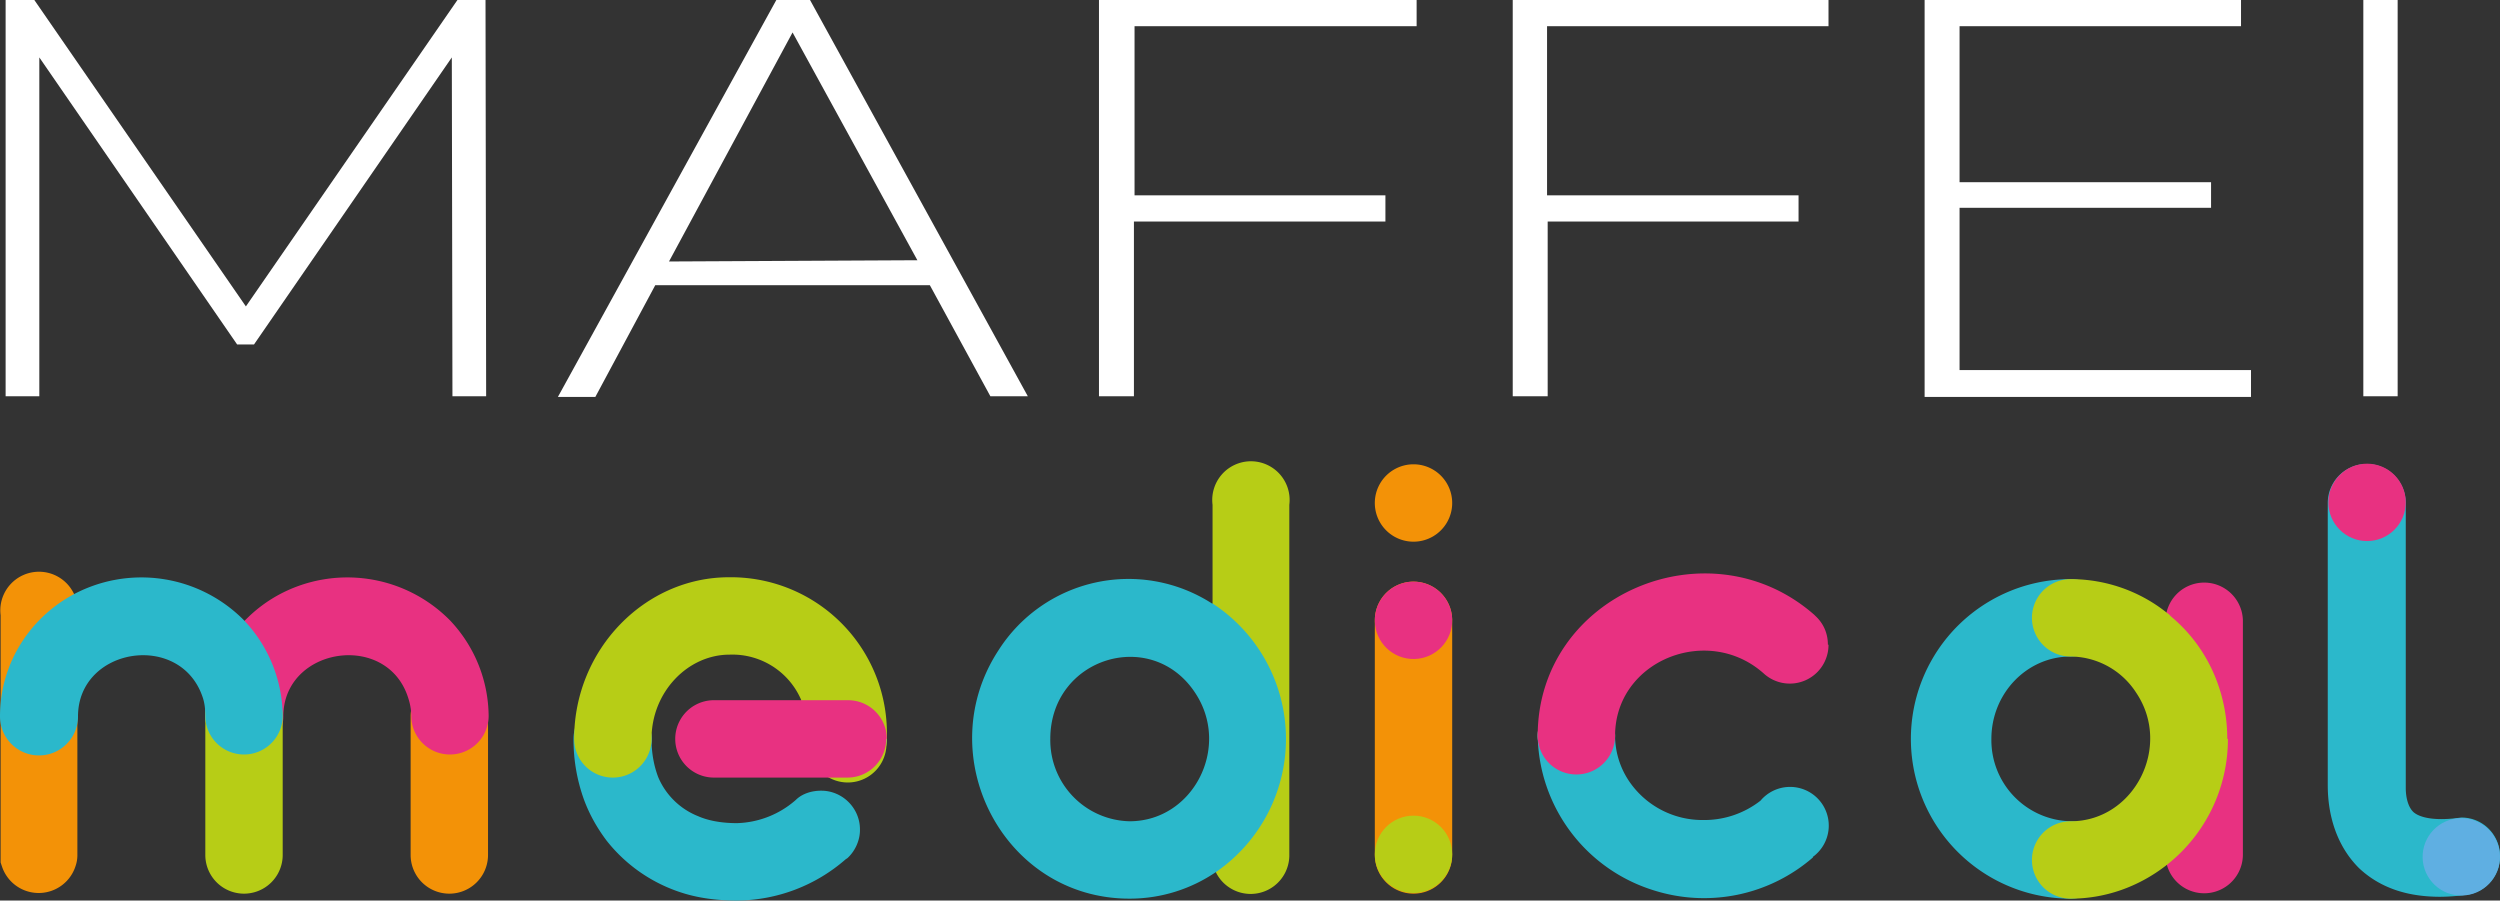 <svg viewBox="0 0 400.6 144.3" xmlns="http://www.w3.org/2000/svg"><rect x="0" y="0" width="400.6" height="144.3" fill="#333333" stroke="none"/><g fill="#fff"><path d="M72.5 63.5l-.1-54.3-31.7 46H38L6.3 9.2v54.3H.9V0h4.6l33.9 49.1L73.3 0h4.5l.1 63.5zM149 45.7h-44l-9.6 17.9h-6l35-63.6h5.4l34.9 63.5h-6zm-2-4L127 5.2l-19.8 36.7zM181.8 4.2v27.1H222v4.2h-40.3v28h-5.6V0H227v4.2zM247.9 4.2v27.1h40.3v4.2H248v28h-5.6V0H293v4.2zM360.7 59.4v4.2h-52.3V0h50.7v4.2H314v25h40.3v4.1H314v26h46.7zM378.7 0h5.5v63.5h-5.5z"/></g><path d="M232.7 99.4V137a6.2 6.2 0 11-12.4 0V99.4a6.2 6.2 0 1112.4 0zM220.3 80.6a6.2 6.2 0 1112.4 0 6.2 6.2 0 01-12.4 0z" fill="#f39207"/><circle cx="226.5" cy="136.9" fill="#b7cd16" r="6.2"/><circle cx="226.5" cy="99.4" fill="#e83181" transform="rotate(-85.6 226.5 99.4)" r="6.2"/><path d="M252.6 111.7a6.2 6.2 0 100 12.4 6.2 6.2 0 000-12.4z" fill="#b2d495"/><path d="M290.5 137.4a26.6 26.6 0 01-25.4 5.3 26.4 26.4 0 01-18.7-24.8 6.2 6.2 0 1112.4 0 13.1 13.1 0 002.4 7.5 14.2 14.2 0 0011.7 6 14.6 14.6 0 009.2-3.1 6.2 6.2 0 118.4 9z" fill="#2bb8cb"/><path d="M293 103.3a6.2 6.2 0 01-10.4 4.6c-9-8-23.8-2-23.8 10a6.2 6.2 0 01-12.4 0c0-22.6 27.4-34.2 44.3-19.4l.2.2c1.3 1.2 2 2.8 2 4.6z" fill="#e83181"/><path d="M400.6 137.3a6.2 6.2 0 01-5.5 6.1 31 31 0 01-4.1.3c-5.4 0-9.7-1.5-13-4.6-5-5-5-11.7-5-13.5v-45a6.2 6.2 0 1112.5 0V126.3c0 .7.1 2.7 1.2 3.8 1.1 1 3.6 1.4 6.9 1l.8-.1c3.5 0 6.2 2.8 6.2 6.2z" fill="#2bb8cb"/><path d="M395.3 143.4h-.2.2z" fill="#b2d495"/><circle cx="394.4" cy="137.3" fill="#5fafe2" transform="rotate(-85.6 394.4 137.3)" r="6.2"/><circle cx="379.3" cy="80.5" fill="#e83181" r="6.2"/><path d="M43.5 106c-1-2.4-2.5-4.6-4.4-6.5a21.8 21.8 0 00-6.2 15.2 6.2 6.2 0 1012.4 0c0-3-.6-6-1.8-8.7z" fill="#b2d495"/><path d="M12.4 98.6V137a5.4 5.4 0 01-.3 1.8 6.2 6.2 0 01-11.8 0l-.2-.6V98.6a6.2 6.2 0 1112.3 0z" fill="#f39207"/><path d="M12.1 138.7z" fill="#b2d495"/><path d="M78.2 114.7V137a6.2 6.2 0 01-12.4 0v-22.2a6.2 6.2 0 1112.4 0z" fill="#f39207"/><path d="M78.3 114.7a6.2 6.2 0 11-12.4 0c0-1-.2-2-.5-2.9-3.4-10.7-20-8.1-20 3a6.2 6.2 0 01-12.4 0c0-8.2 4.5-15.5 11.5-19.4a23.1 23.1 0 0127.6 4 22.5 22.5 0 016.2 15.3z" fill="#e83181"/><path d="M45.3 114.7V137a6.2 6.2 0 01-12.4 0v-22.2a6.2 6.2 0 1112.4 0z" fill="#b7cd16"/><path d="M45.3 114.7a6.2 6.2 0 11-12.4 0c0-1-.1-2-.4-2.9-3.5-10.7-20-8.1-20 3a6.2 6.2 0 01-12.5 0c0-8.2 4.5-15.5 11.5-19.4a23.1 23.1 0 0127.6 4 22.5 22.5 0 016.2 15.3z" fill="#2bb8cb"/><path d="M98.2 112.2a6.2 6.2 0 100 12.4 6.2 6.2 0 000-12.4zM135.8 112.2h-7.4v.1c.8 1.8 1.3 3.9 1.3 6.1a6.2 6.2 0 106.2-6.2z" fill="#b2d495"/><path d="M137.8 133c0 1.7-.8 3.4-2 4.5l-.3.2a26.7 26.7 0 01-17.4 6.6c-3.3 0-6.4-.4-9.3-1.4a25 25 0 01-11.6-8.2c-1.5-2-2.7-4.1-3.6-6.5a28.4 28.4 0 01-1.7-9.8 6.2 6.2 0 1112.5 0c0 2.3.4 4.4 1.1 6.2a11.6 11.6 0 006.4 6.2c1.6.7 3.7 1.1 6.2 1.1a14.9 14.9 0 009.4-3.7c1-1 2.5-1.5 4.1-1.5 3.4 0 6.2 2.8 6.2 6.2z" fill="#2bb8cb"/><path d="M142 118.4a6.2 6.2 0 11-12.3 0c0-2.2-.5-4.3-1.2-6l-.1-.2a12 12 0 00-11.5-7.3c-6.7 0-12.5 6-12.5 13.5a6.2 6.2 0 01-12.4 0c0-14.3 11.3-25.9 24.8-25.9a25 25 0 0125.3 26z" fill="#b7cd16"/><path d="M142 118.4a6.2 6.2 0 01-6.1 6.2h-21.5a6.2 6.2 0 110-12.4h21.5a6.2 6.2 0 016.2 6.2z" fill="#e83181"/><path d="M194.3 137.2V135v2.1zM194.2 96.7v0zM194.6 139.4c0-.2-.2-.4-.2-.9l.2.9z" fill="#b2d495"/><path d="M206.6 80.9v56.3a6.2 6.2 0 01-11.8 2.5l-.1-.2v-.1a4.5 4.5 0 01-.3-.9l-.1-1.3v-.5V80.9a6.2 6.2 0 1112.3 0z" fill="#b7cd16"/><path d="M194.4 138.5l-.2-1.3v-.5.5l.2 1.3z" fill="#b2d495"/><path d="M194.2 96.7a24.7 24.7 0 00-34.2 7.5C149 121 160.7 144 181 144c5 0 9.8-1.5 13.9-4.3a25.9 25.9 0 00-.6-43zM181 131.6a13 13 0 01-12.7-13.2c0-13 16.2-18 23.2-7.4 5.8 8.7-.3 20.6-10.5 20.6z" fill="#2bb8cb"/><path d="M359.4 99.5V137a6.2 6.2 0 01-12.2 1.5v-.1l-.1-.3v-.3a13.6 13.6 0 01-.1-1V99.3v-.7l.2-.6a6.2 6.2 0 0112.2 1.4z" fill="#e83181"/><path d="M348 98.7c-.2 0-.3-.2-.5-.3l.4.3zM347 137.9zM347.2 98.1z" fill="#b2d495"/><path d="M331.8 92.8" fill="none"/><path d="M338 137.8a6.2 6.2 0 01-6.2 6.2 25.6 25.6 0 010-51.2 6.2 6.2 0 110 12.4c-7 0-12.7 5.9-12.7 13.2a13 13 0 0012.7 13.2c3.4 0 6.2 2.7 6.2 6.2z" fill="#2bb8cb"/><path d="M347.2 98.1zM347 136.9zM347.2 138.6v-.1z" fill="#b2d495"/><path d="M357 118.4a25.6 25.6 0 01-9.8 20.2c-4.6 3.6-10 5.4-15.4 5.4a6.2 6.2 0 110-12.4c10.2 0 16.3-12 10.5-20.6a12.6 12.6 0 00-10.5-5.8 6.2 6.2 0 010-12.4c5.6 0 11 1.9 15.3 5.3l.4.3.4.4c6 5 9 12.3 9 19.6z" fill="#b7cd16"/></svg>